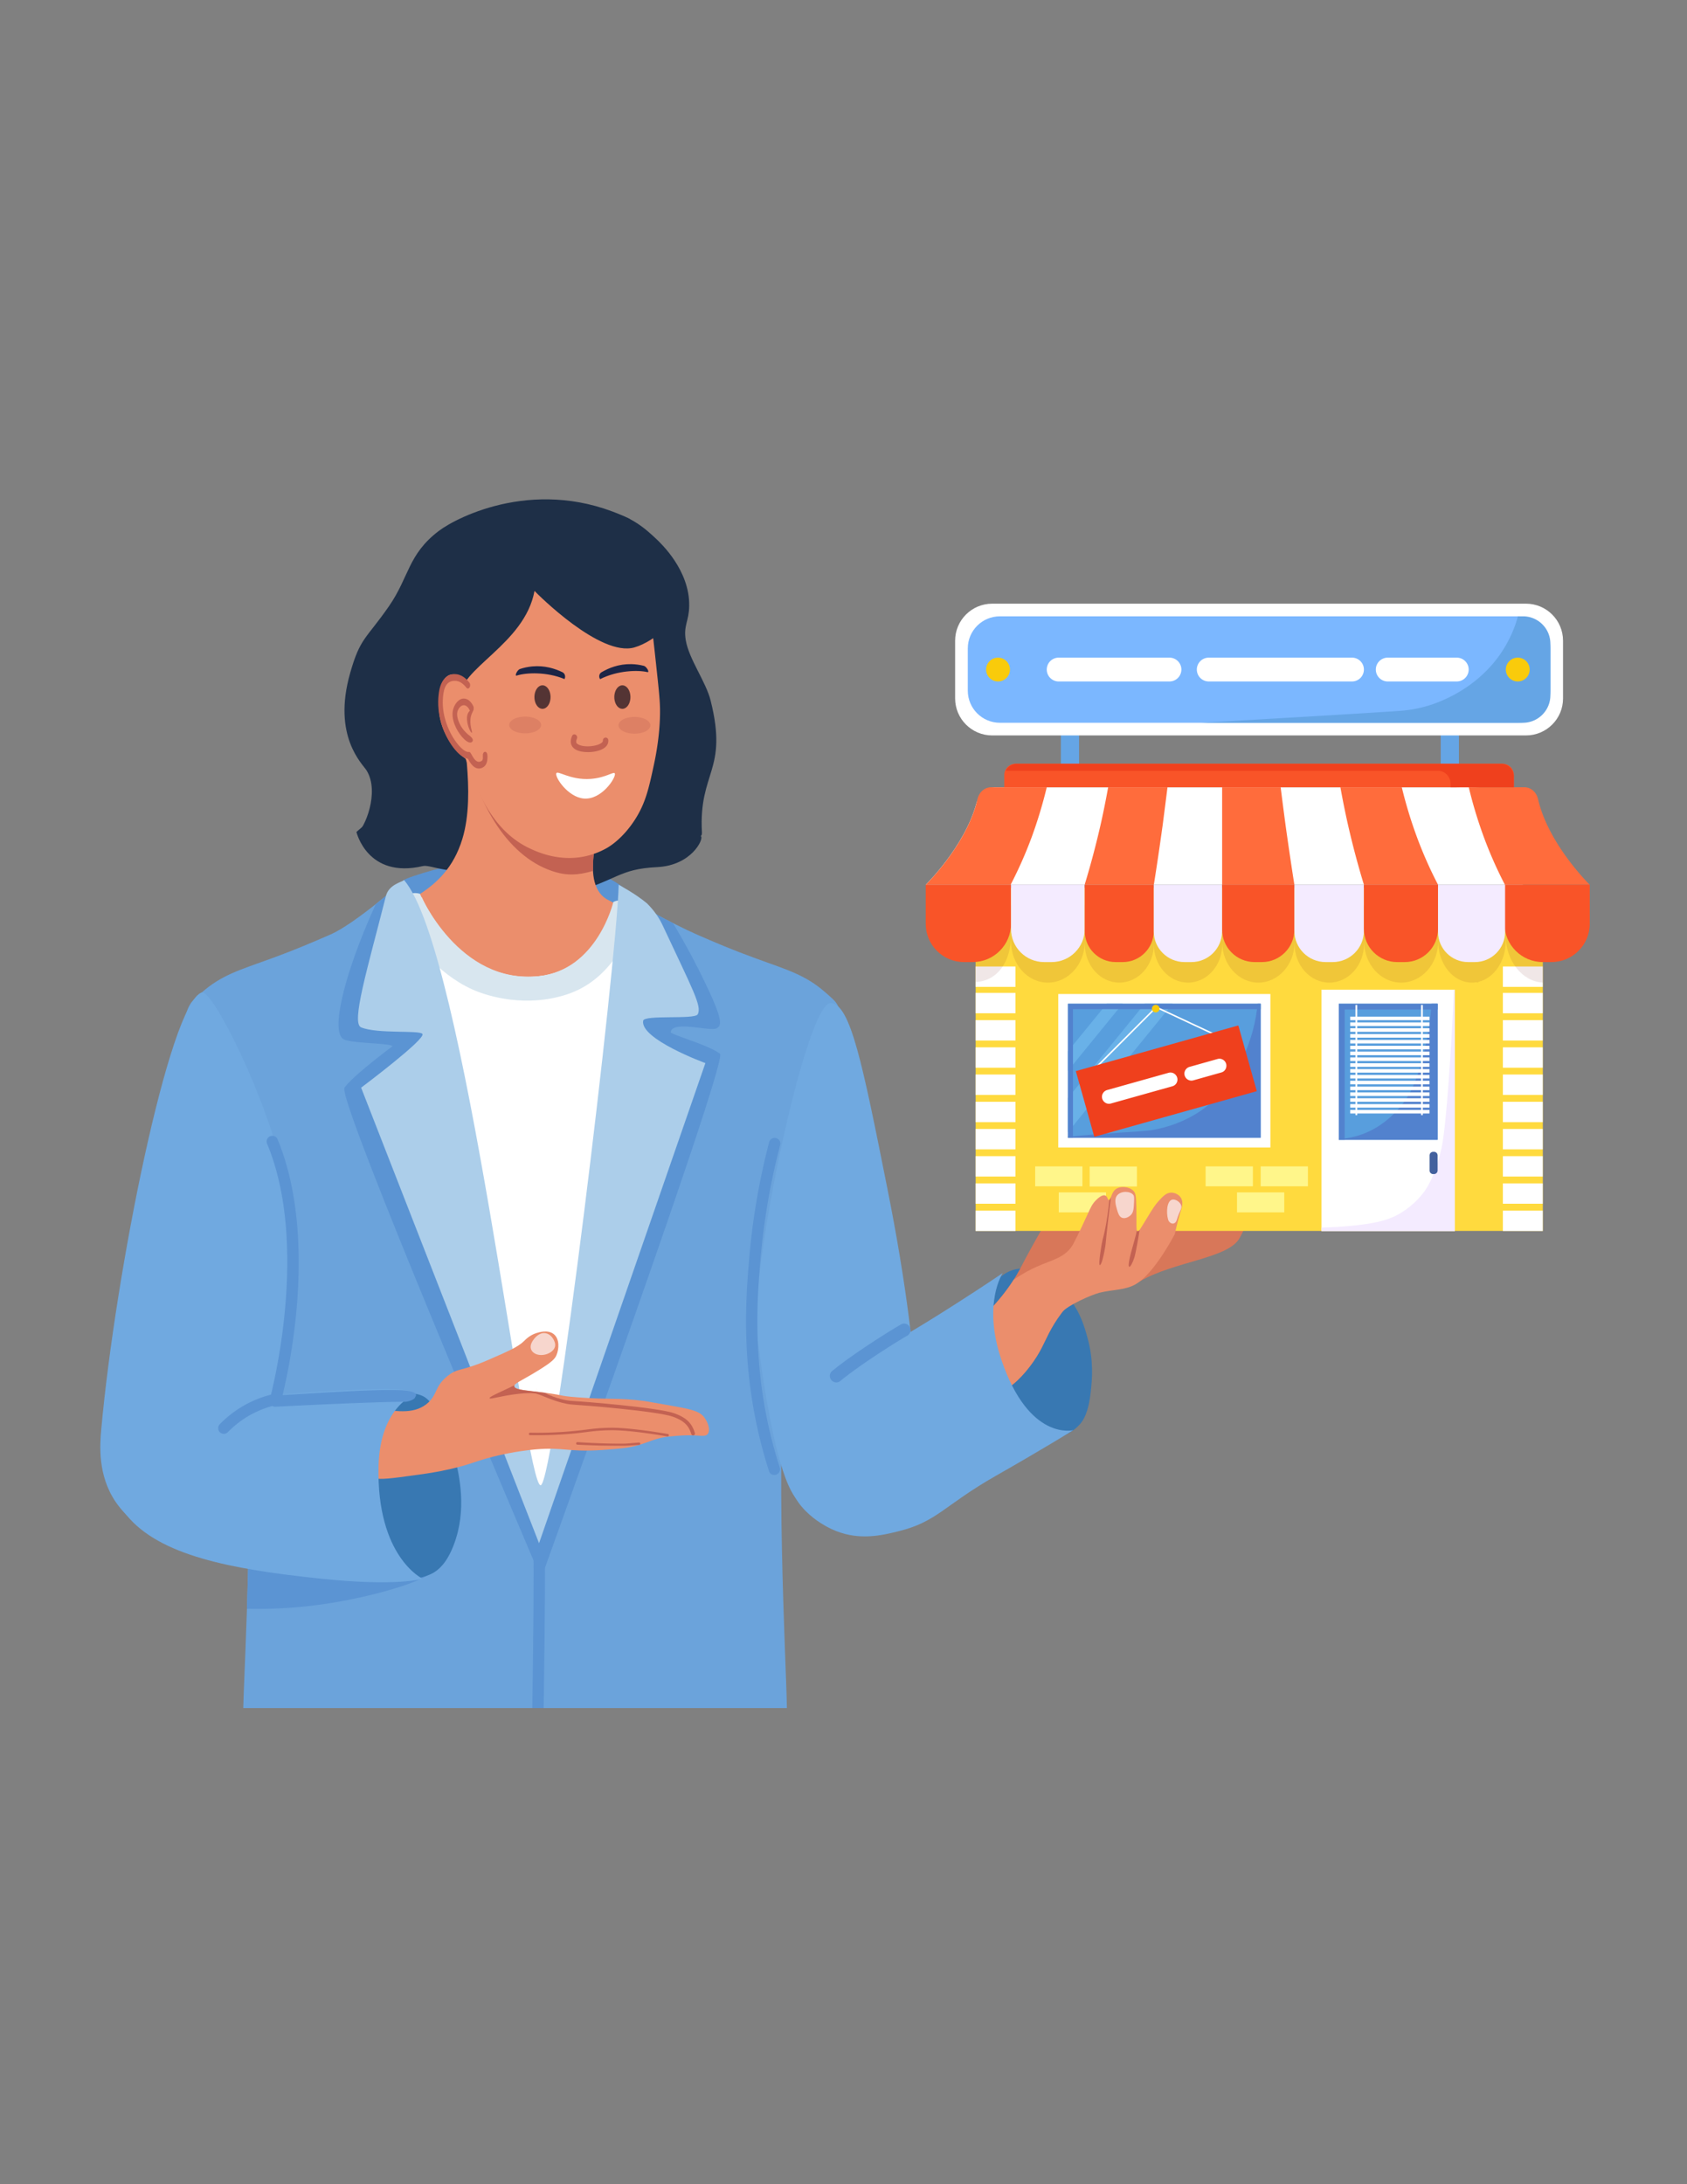 <?xml version="1.0" encoding="UTF-8"?> <svg xmlns="http://www.w3.org/2000/svg" preserveAspectRatio="xMidYMid meet" version="1.0" viewBox="0 0 612 792" zoomAndPan="magnify"><rect x="0" y="0" width="612" height="792" fill="#808080" stroke="none"/><defs><clipPath id="a"><path d="M178 586h81v33.336h-81Zm0 0" clip-rule="nonzero"></path></clipPath><clipPath id="b"><path d="M178 586h12v33.336h-12Zm0 0" clip-rule="nonzero"></path></clipPath><clipPath id="c"><path d="M114 586h81v33.336h-81Zm0 0" clip-rule="nonzero"></path></clipPath><clipPath id="d"><path d="M183 586h12v33.336h-12Zm0 0" clip-rule="nonzero"></path></clipPath><clipPath id="e"><path d="M532 285h44.805v36H532Zm0 0" clip-rule="nonzero"></path></clipPath><clipPath id="f"><path d="M545 320h31.805v29H545Zm0 0" clip-rule="nonzero"></path></clipPath><clipPath id="g"><path d="M67 319h239v300.336H67Zm0 0" clip-rule="nonzero"></path></clipPath><clipPath id="h"><path d="M193 559h5v60.336h-5Zm0 0" clip-rule="nonzero"></path></clipPath></defs><path d="M368.68 460.191c9.09-1.726 17.351 8.368 18.96 10.336 4.262 5.211 5.723 10.395 6.856 14.477 2.324 8.398 1.7 15.012 1.223 19.45-.836 8.01-2.832 10.69-3.875 11.882-.477.539-2.715 3.07-6.32 4.32-8.258 2.86-16.965-3.304-18.606-4.468-14.457-10.247-17.5-35.356-7.723-48.907 1.461-2.027 4.504-6.136 9.485-7.09Zm0 0" fill="#3878b2" fill-opacity="1" fill-rule="nonzero"></path><path d="M348.316 484.613c3.907-3.035 14.817-11.703 21.645-24.332.863-1.578 1.7-3.336 3.844-7.21 2.504-4.528 6.082-11.051 8.797-14.864 6.261-8.785 14.937-13.016 19.168-15.102 7.992-3.902 43.738-1.101 49.132 5.692 4.176 5.242 4.711 9.055-1.16 20.047-4.027 7.535-23.793 8.457-36.344 15.844-3.668 2.144-8.882.925-13.656 2.144-2.89.746-5.633 1.25-8.793 3.367-2.148 1.43-3.726 3.098-5.637 5.63-4.5 5.925-5.753 9.948-8.109 14.206-2.742 4.887-7.062 10.219-11.27 13.078-13.265 8.934-37.058.922-37.445-5.183-.238-3.368 6.797-3.157 19.828-13.317Zm0 0" fill="#d87759" fill-opacity="1" fill-rule="nonzero"></path><g clip-path="url(#a)"><path d="M258.547 619.336c-25.61-26.27-60.344-38.57-74.445-31.066-6.442 3.425-6.739 11.527-4.622 31.066Zm0 0" fill="#3845b8" fill-opacity="1" fill-rule="nonzero"></path></g><g clip-path="url(#b)"><path d="M189.887 619.336c-.836-10.543-1.672-21.324-2.567-32.348-1.16.328-2.234.746-3.187 1.282-6.442 3.425-6.738 11.527-4.621 31.066Zm0 0" fill="#2538a5" fill-opacity="1" fill-rule="nonzero"></path></g><g clip-path="url(#c)"><path d="M193.613 619.336c2.117-19.566 1.817-27.64-4.62-31.066-14.102-7.504-48.837 4.796-74.446 31.066Zm0 0" fill="#3845b8" fill-opacity="1" fill-rule="nonzero"></path></g><g clip-path="url(#d)"><path d="M193.613 619.336c2.117-19.566 1.817-27.64-4.62-31.066-.985-.504-2.06-.922-3.192-1.282a6798.471 6798.471 0 0 0-2.563 32.348Zm0 0" fill="#2538a5" fill-opacity="1" fill-rule="nonzero"></path></g><path d="M384.867 264.555h6.59v14.922h-6.59Zm137.797 0h6.59v14.922h-6.59Zm0 0" fill="#65a5e5" fill-opacity="1" fill-rule="nonzero"></path><path d="M353.922 321.922h205.773V446.34H353.922Zm0 0" fill="#ffda3e" fill-opacity="1" fill-rule="nonzero"></path><path d="M552.45 320.82H335.823s14.043-13.699 18.363-29.425c.954-3.516 3.875-5.93 7.157-5.93h166.898c2.504 0 11.863-.594 12.313 2.144 2.504 16.204 11.894 33.211 11.894 33.211Zm-73.044 38.04h48.387v87.511h-48.387Zm0 0" fill="#fff" fill-opacity="1" fill-rule="nonzero"></path><path d="M423.535 285.465h-21.527a319.866 319.866 0 0 1-2.473 12.39 315.248 315.248 0 0 1-6.05 22.938h25.1c1.134-7.063 2.177-14.238 3.192-21.535.594-4.649 1.192-9.235 1.758-13.793Zm-43.797 0h-20.183c-2.356 0-4.383 1.789-4.95 4.32-3.757 16.383-18.753 31.035-18.753 31.035h30.77a151.191 151.191 0 0 0 7.66-17.304 165.965 165.965 0 0 0 5.456-18.051Zm84.852 0h-21.23v35.355h26.206a1276.368 1276.368 0 0 1-3.187-21.535c-.629-4.676-1.223-9.262-1.79-13.82Zm49.43 18.05a159.77 159.77 0 0 1-5.485-18.05h-22.273a320.05 320.05 0 0 0 2.476 12.39 313.261 313.261 0 0 0 6.051 22.938h26.89c-2.652-5.066-5.273-10.844-7.66-17.277Zm0 0" fill="#ff6c3c" fill-opacity="1" fill-rule="nonzero"></path><path d="M383.914 360.438h76.95v55.64h-76.95Zm0 0" fill="#fff" fill-opacity="1" fill-rule="nonzero"></path><path d="M387.43 363.953h69.914v48.578H387.43Zm0 0" fill="#589edd" fill-opacity="1" fill-rule="nonzero"></path><path d="M456.242 363.953c-.566 5.777-2.058 12.836-5.668 20.195-2.472 5.032-6.379 12.72-14.965 18.614-7.75 5.304-15.683 6.672-18.066 7.062-3.547.563-17.828 1.07-30.113 2.383v.356h69.914v-48.61Zm0 0" fill="#5282ce" fill-opacity="1" fill-rule="nonzero"></path><path d="M401.504 363.953 387.43 381.2v7.059l19.828-24.305Zm13.773 0-27.847 34.164v12.39l37.953-46.554Zm0 0" fill="#69b1e8" fill-opacity="1" fill-rule="nonzero"></path><path d="M389.25 365.918h68.094v-1.965H387.43v48.578h1.82Zm0 0" fill="#5282ce" fill-opacity="1" fill-rule="nonzero"></path><path d="M485.695 363.953h35.836v49.324h-35.836Zm0 0" fill="#589edd" fill-opacity="1" fill-rule="nonzero"></path><path d="M519.328 363.953c-.746 10.067-2.656 17.93-4.297 23.293-1.875 6.164-3.605 9.59-5.93 12.688-.867 1.16-4.742 6.226-11.003 9.59-4.145 2.234-8.438 3.246-12.403 3.546v.239h35.836v-49.356Zm0 0" fill="#5282ce" fill-opacity="1" fill-rule="nonzero"></path><path d="M487.813 366.066h33.718v-2.113h-35.836v49.324h2.118Zm0 0" fill="#5282ce" fill-opacity="1" fill-rule="nonzero"></path><path d="M489.813 368.629h28.769v1.281h-28.77Zm0 2.113h28.769v1.281h-28.77Zm0 2.117h28.769v1.278h-28.77Zm0 2.114h28.769v1.28h-28.77Zm0 2.113h28.769v1.281h-28.77Zm0 2.117h28.769v1.281h-28.77Zm0 2.113h28.769v1.282h-28.77Zm0 2.118h28.769v1.277h-28.77Zm0 2.113h28.769v1.281h-28.77Zm0 2.113h28.769v1.281h-28.77Zm0 2.117h28.769v1.282h-28.77Zm0 2.114h28.769v1.28h-28.77Zm0 2.117h28.769v1.277h-28.77Zm0 2.113h28.769v1.281h-28.77Zm0 2.113h28.769v1.282h-28.77Zm0 2.118h28.769v1.28h-28.77Zm0 2.113h28.769v1.281h-28.77Zm0 0" fill="#fff" fill-opacity="1" fill-rule="nonzero"></path><path d="M491.719 364.398h.656v39.942h-.656Zm23.793 0h.652v39.942h-.652Zm0 0" fill="#fff" fill-opacity="1" fill-rule="nonzero"></path><path d="M527.438 358.86c-.81 19.835-2.747 49.593-4.473 57.367-2.418 10.843-5.875 15.37-6.77 16.5-4.023 5.093-8.644 7.507-9.75 8.043-2.293 1.164-4.468 1.816-6.765 2.324-5.934 1.308-13.774 1.847-20.274 2.054v1.25h48.387V358.86Zm0 0" fill="#f4ebff" fill-opacity="1" fill-rule="nonzero"></path><path d="M520.219 425.727h-.297a1.302 1.302 0 0 1-1.313-1.309v-5.453c0-.742.598-1.309 1.313-1.309h.297c.746 0 1.312.594 1.312 1.309v5.453a1.32 1.32 0 0 1-1.312 1.309Zm0 0" fill="#43619e" fill-opacity="1" fill-rule="nonzero"></path><path d="M353.922 438.984h14.457v7.387h-14.457Zm0-9.89h14.457v7.386h-14.457Zm0-9.86h14.457v7.387h-14.457Zm0-9.859h14.457v7.387h-14.457Zm0-9.86h14.457v7.387h-14.457Zm0-9.886h14.457v7.387h-14.457Zm0-9.86h14.457v7.387h-14.457Zm0-9.859h14.457v7.387h-14.457Zm0-9.89h14.457v7.386h-14.457Zm0-9.563h14.457v7.387h-14.457Zm191.281 88.527h14.461v7.387h-14.46Zm0-9.89h14.461v7.386h-14.46Zm0-9.86h14.461v7.387h-14.46Zm0-9.859h14.461v7.387h-14.46Zm0-9.86h14.461v7.387h-14.46Zm0-9.886h14.461v7.387h-14.46Zm0-9.86h14.461v7.387h-14.46Zm0-9.859h14.461v7.387h-14.46Zm0-9.89h14.461v7.386h-14.46Zm0-9.563h14.461v7.387h-14.46Zm0 0" fill="#fff" fill-opacity="1" fill-rule="nonzero"></path><path d="M546.129 328.27H353.922v27.82c8.195-.39 12.848-7.715 12.848-16.98v2.265c0 8.25 5.992 14.922 13.386 14.922 7.395 0 13.387-6.672 13.387-14.922v.953c0 7.715 5.605 13.969 12.52 13.969 6.917 0 12.523-6.254 12.523-13.969v.149c0 7.625 5.547 13.82 12.402 13.82 6.856 0 12.403-6.195 12.403-13.82v-.805c0 8.07 5.875 14.625 13.117 14.625 7.246 0 13.117-6.555 13.117-14.625v.535c0 7.773 5.637 14.09 12.613 14.09 6.977 0 12.61-6.317 12.61-14.09v-.922c0 8.281 6.023 15.012 13.449 15.012 7.422 0 13.445-6.703 13.445-15.012v.09c0 8.25 5.485 14.922 12.223 14.922.476 0 .984-.031 1.46-.121.298.031.598.062.895.09v-.239c5.633-1.34 9.899-7.386 9.899-14.652v-2.266c0 9.266 5.992 16.801 13.504 17.188V328.27Zm0 0" fill="#680c0c" fill-opacity=".1" fill-rule="nonzero"></path><path d="M352.848 348.852h-3.133c-7.692 0-13.89-6.227-13.89-13.883V320.82h30.945v14.149c0 7.656-6.23 13.883-13.922 13.883Zm0 0" fill="#f95428" fill-opacity="1" fill-rule="nonzero"></path><g clip-path="url(#e)"><path d="M532.832 285.465h20.184c2.355 0 4.382 1.789 4.949 4.32 3.758 16.383 18.754 31.035 18.754 31.035h-30.77a151.192 151.192 0 0 1-7.66-17.304c-2.355-6.434-4.144-12.512-5.457-18.051Zm0 0" fill="#ff6c3c" fill-opacity="1" fill-rule="nonzero"></path></g><g clip-path="url(#f)"><path d="M559.695 348.852h3.13c7.69 0 13.894-6.227 13.894-13.883V320.82h-30.95v14.149c.032 7.656 6.262 13.883 13.926 13.883Zm0 0" fill="#f95428" fill-opacity="1" fill-rule="nonzero"></path></g><path d="M381.496 348.852h-2.71c-6.65 0-12.016-5.364-12.016-12.004v-16.055h26.742v16.055c0 6.64-5.395 12.004-12.016 12.004Zm0 0" fill="#f4ebff" fill-opacity="1" fill-rule="nonzero"></path><path d="M404.754 348.852h2.531c6.235 0 11.27-5.036 11.27-11.262v-16.797h-25.043v16.797c0 6.226 5.039 11.262 11.242 11.262Zm0 0" fill="#f95428" fill-opacity="1" fill-rule="nonzero"></path><path d="M429.707 348.852h2.504c6.14 0 11.121-4.977 11.121-11.114V320.82h-24.777v16.918c0 6.137 5.011 11.114 11.152 11.114Zm0 0" fill="#f4ebff" fill-opacity="1" fill-rule="nonzero"></path><path d="M455.137 348.852h2.652c6.5 0 11.777-5.274 11.777-11.766v-16.293H443.36v16.293c0 6.492 5.25 11.766 11.778 11.766Zm0 0" fill="#f95428" fill-opacity="1" fill-rule="nonzero"></path><path d="M480.895 348.852h2.566c6.262 0 11.328-5.067 11.328-11.32V320.82h-25.223v16.711c0 6.254 5.07 11.32 11.329 11.32Zm0 0" fill="#f4ebff" fill-opacity="1" fill-rule="nonzero"></path><path d="M506.863 348.852h2.742c6.68 0 12.075-5.395 12.075-12.067v-15.992h-26.89v15.992c0 6.672 5.425 12.067 12.073 12.067Zm0 0" fill="#f95428" fill-opacity="1" fill-rule="nonzero"></path><path d="m444.555 376.64-24.985-11.675-.12.238-.177-.18-23.347 23.352.39.387 23.196-23.23 24.804 11.616Zm0 0" fill="#fff" fill-opacity="1" fill-rule="nonzero"></path><path d="m390.281 388.383 58.953-16.551 6.704 23.828-58.954 16.555Zm0 0" fill="#ef401d" fill-opacity="1" fill-rule="nonzero"></path><path d="M420.645 365.738c0 .184-.036.356-.106.524a1.369 1.369 0 0 1-1.793.742 1.369 1.369 0 0 1 .527-2.637c.18 0 .356.035.524.106a1.37 1.37 0 0 1 .848 1.265Zm0 0" fill="#f9cb0b" fill-opacity="1" fill-rule="nonzero"></path><path d="M553.582 266.672h-193.64c-7.422 0-13.446-6.02-13.446-13.434v-20.91c0-7.418 6.024-13.433 13.445-13.433h193.641c7.422 0 13.445 6.015 13.445 13.433v20.91c.032 7.414-6.023 13.434-13.445 13.434Zm0 0" fill="#fff" fill-opacity="1" fill-rule="nonzero"></path><path d="M351.09 250.438v-15.313c0-6.434 5.215-11.645 11.656-11.645H550.81c6.441 0 11.656 5.211 11.656 11.645v15.313c0 6.433-5.215 11.644-11.656 11.644H362.746c-6.441 0-11.656-5.21-11.656-11.644Zm0 0" fill="#7bb7ff" fill-opacity="1" fill-rule="nonzero"></path><path d="M552.508 223.48h-1.848a43.228 43.228 0 0 1-3.488 8.875c-8.793 16.918-25.402 22.43-29.067 23.532-4.8 1.43-8.617 1.758-9.93 1.847-8.226.598-33.929 2.145-72.417 4.348H552.48c5.485 0 9.957-4.465 9.957-9.95v-18.734c0-5.48-4.44-9.918-9.93-9.918Zm0 0" fill="#65a5e5" fill-opacity="1" fill-rule="nonzero"></path><path d="M366.383 242.781c0 .285-.028.567-.082.844a4.83 4.83 0 0 1-.246.809c-.11.261-.243.511-.403.746a4.133 4.133 0 0 1-1.191 1.191c-.234.16-.484.293-.746.402a4.873 4.873 0 0 1-.813.247 4.351 4.351 0 0 1-2.496-.247 4.336 4.336 0 0 1-1.402-.937 3.952 3.952 0 0 1-.54-.656 4.408 4.408 0 0 1-.644-1.555 4.066 4.066 0 0 1-.082-.844 4.118 4.118 0 0 1 .082-.844 4.408 4.408 0 0 1 .645-1.555 4.3 4.3 0 0 1 1.941-1.589c.262-.11.531-.191.809-.246a4.411 4.411 0 0 1 1.687 0 4.28 4.28 0 0 1 1.559.644c.234.157.453.336.656.536a4.516 4.516 0 0 1 .938 1.402c.105.262.187.531.246.809.054.28.082.562.082.843Zm188.539 0c0 .285-.027.567-.082.844a4.408 4.408 0 0 1-.645 1.555 3.952 3.952 0 0 1-.539.656 4.336 4.336 0 0 1-1.402.938 4.83 4.83 0 0 1-.809.246 4.411 4.411 0 0 1-1.687 0 4.873 4.873 0 0 1-.813-.247 4.516 4.516 0 0 1-1.402-.938 4.026 4.026 0 0 1-.535-.655 4.164 4.164 0 0 1-.403-.746 4.83 4.83 0 0 1-.246-.809 4.351 4.351 0 0 1 .246-2.496 4.516 4.516 0 0 1 .938-1.402c.203-.2.422-.38.656-.536.235-.156.485-.293.746-.398a4.351 4.351 0 0 1 4.059.398 4.285 4.285 0 0 1 1.191 1.192 4.408 4.408 0 0 1 .645 1.554c.055.282.082.563.082.844Zm0 0" fill="#f9cb0b" fill-opacity="1" fill-rule="nonzero"></path><path d="M424.25 247.102h-40.188a4.325 4.325 0 0 1-4.324-4.32 4.322 4.322 0 0 1 4.325-4.317h40.187a4.322 4.322 0 0 1 4.324 4.316 4.325 4.325 0 0 1-4.324 4.32Zm66.215 0H438.5a4.324 4.324 0 0 1-4.32-4.32 4.321 4.321 0 0 1 4.32-4.317h51.965a4.322 4.322 0 0 1 4.324 4.316 4.325 4.325 0 0 1-4.324 4.32Zm38.015 0h-25.043a4.325 4.325 0 0 1-4.324-4.32 4.322 4.322 0 0 1 4.325-4.317h25.042a4.321 4.321 0 0 1 4.32 4.316 4.324 4.324 0 0 1-4.32 4.32Zm0 0" fill="#fff" fill-opacity="1" fill-rule="nonzero"></path><path d="M545.113 276.945H368.41a4.071 4.071 0 0 0-4.086 4.082v4.438H549.2v-4.438a4.089 4.089 0 0 0-4.086-4.082Zm0 0" fill="#f95428" fill-opacity="1" fill-rule="nonzero"></path><path d="M544.52 276.945H368.977a4.669 4.669 0 0 0-4.145 2.532h156.73a4.658 4.658 0 0 1 4.653 4.648v1.34h22.953v-3.871c.031-2.563-2.055-4.649-4.648-4.649Zm0 0" fill="#ef401d" fill-opacity="1" fill-rule="nonzero"></path><path d="M375.535 422.93h17.145v7.238h-17.145Zm8.555 9.441h17.144v7.238H384.09Zm11.21-9.383h17.145v7.239h-17.144Zm62.044-.058h17.144v7.238h-17.144Zm-19.977 0h17.145v7.238h-17.145Zm11.39 9.441h17.141v7.238h-17.14Zm0 0" fill="#fff68a" fill-opacity="1" fill-rule="nonzero"></path><path d="M535.066 348.852h-2.472c-6.024 0-10.914-4.887-10.914-10.903V320.82h24.328v17.13c-.028 6.015-4.918 10.902-10.942 10.902Zm0 0" fill="#f4ebff" fill-opacity="1" fill-rule="nonzero"></path><path d="M171.578 312.867c7.067 1.192 43.649-4.078 57.184 11.59 5.965 6.91-22.895 42.684-49.371 38.156-23.286-3.992-37.922-37.054-32.856-43.488.805-.984 20.574-7 25.043-6.258Zm0 0" fill="#5b94d3" fill-opacity="1" fill-rule="nonzero"></path><path d="M168.746 224.555c10.645-3.102 25.195-28.211 37.984-28.328 55.067-.508 36.434 40.27 42.364 46.793 8.527 9.324-7.899 44.917 5.25 60.257.922 1.075-3.52 10.543-15.953 11.141-14.22.715-13.98 4.676-32.703 10.008-2.239.625-21.555-13.137-30.887-10.008-10.555 3.543-18.516-1.043-21.348-.387-20.183 4.735-24.148-12.363-24.148-12.363s7.004-6.016 8.347-7.117c22.63-18.2 12.91-64.727 31.094-69.996Zm0 0" fill="#1e2f47" fill-opacity="1" fill-rule="nonzero"></path><path d="M167.703 304.29c5.336-17.364-1.223-41.224 1.043-42.415 2.774-1.43 6.649 8.46 17.145 13.613 15.949 7.832 32.437-2.504 36.46 3.961 1.434 2.324-.445 4.02-2.62 12.27-1.641 6.285-10.29 29.488 1.28 34.82 7.364 3.399 4.204 9.473 3.548 13.434-1.403 8.55-17.293 14.625-30.29 14.476-22.003-.265-53.515-8.996-51.937-21.652.836-6.883 18.961-7.625 25.371-28.508Zm0 0" fill="#eb8e6c" fill-opacity="1" fill-rule="nonzero"></path><path d="M168.746 261.875c2.774-1.43 6.649 8.46 17.145 13.613 15.949 7.832 32.437-2.504 36.46 3.961 1.434 2.324-.445 4.02-2.62 12.27-1.223 4.68-4.86 13.347-4.594 24.07-5.782 1.758-9.719 1.547-13.414.504-16.547-4.676-29.07-23.59-33.602-49.504-.355-2.77-.387-4.379.625-4.914Zm0 0" fill="#c36252" fill-opacity="1" fill-rule="nonzero"></path><path d="M196.414 202.66c16.785-3.277 34.406 7.535 39.086 19.746.746 1.938 1.52 9.176 3.07 23.711.715 6.793.895 9.356.868 12.274 0 1.695-.063 8.964-2.208 18.855-1.878 8.727-3.042 14.059-7.035 20.192-4.414 6.734-9.066 9.503-10.11 10.097a27.727 27.727 0 0 1-8.347 3.07c-9.449 1.848-17.32-1.906-19.765-3.07-13.477-6.402-18.871-20.996-21.973-29.398-3.43-9.32-10.375-28.207-1.758-48.254 2.653-6.016 10.254-23.738 28.172-27.223Zm0 0" fill="#eb8e6c" fill-opacity="1" fill-rule="nonzero"></path><path d="M132.734 299.047s.176.031.504.058c-.207.09-.386.063-.504-.058Zm0 0" fill="#1e2f47" fill-opacity="1" fill-rule="nonzero"></path><path d="M127.04 244.004c3.667-12.867 5.632-12.063 14.042-24.156 7.422-10.696 6.856-18.797 18.125-27.344 6.86-5.184 36.313-20.168 68.961-4.469 4.32 2.086-17.023 3.754-13.746 7.863 3.758 4.735 7.453 9.977 5.246 9.891-21.195-.777-24.98 4.2-25.758 8.457-3.578 19.57-27.844 28.27-27.07 39.05.773 10.665-3.219 20.731-10.317 28.892-7.75 8.878-6.707 13.671-13 17.308-4.976 2.887-11.804 2.41-13.71 2.234 2.203-1.015 8.109-14.328 3.187-22.34-1.43-2.355-12.55-12.363-5.96-35.386Zm0 0" fill="#1e2f47" fill-opacity="1" fill-rule="nonzero"></path><path d="M218.148 185.414c9.57.297 16.34 6.64 19.797 9.89 1.907 1.786 12.313 11.555 12.075 24.423-.09 5.601-2.118 7.03-1.254 12.363 1.164 6.969 7.336 15.101 9.035 21.953 6.441 25.672-4.383 25.586-3.16 47.836.328 6.047-15.203-9.293-13-19.094.836-3.723 1.492-3.367 2.773-8.043 2.356-8.488 2-16.023 1.55-20.105-1.19-10.606-4.562-11.348-3.398-18.23.864-5.18 3.07-6.524 2.774-11.438-.063-1.07-7.215 7.508-15.235 9.8-12.312 3.516-35.062-19.273-36.195-20.492-1.578-1.757 5.098-29.46 24.238-28.863Zm0 0" fill="#1e2f47" fill-opacity="1" fill-rule="nonzero"></path><path d="m208.906 266.46.059.06c.39.3.539.835.328 1.312-.238.566-.418 1.223-.09 1.668.54.684 2.418 1.281 4.98 1.074 2.415-.18 4.055-.953 4.442-1.64a.779.779 0 0 0 .09-.387c0-.418.18-.805.539-.985l.086-.027c.597-.3 1.285.149 1.344.863.027.715-.149 1.282-.387 1.668-1.223 2.114-4.89 2.563-5.965 2.622-.238.03-.625.03-1.074.03-1.637 0-4.293-.269-5.543-1.878-.805-1.043-.867-2.414-.18-3.961.207-.567.863-.774 1.371-.418Zm0 0" fill="#c36252" fill-opacity="1" fill-rule="nonzero"></path><path d="M214.332 282.426c5.637-.414 8.438-2.918 8.734-1.906.418 1.492-4.859 9.652-11.355 9.027-5.606-.535-10.29-7.477-9.93-9.055.328-1.43 4.918 2.5 12.551 1.934Zm0 0" fill="#fff" fill-opacity="1" fill-rule="nonzero"></path><path d="M228.703 252.762c0 .562-.074 1.105-.223 1.629-.148.52-.359.98-.632 1.382-.274.399-.59.707-.95.922-.355.215-.73.325-1.117.325a2.14 2.14 0 0 1-1.117-.325 3.078 3.078 0 0 1-.95-.922 4.773 4.773 0 0 1-.632-1.382 5.942 5.942 0 0 1-.223-1.63c0-.566.075-1.109.223-1.632.148-.52.36-.98.633-1.379.273-.402.59-.707.95-.926.355-.215.73-.324 1.116-.324.387 0 .762.11 1.117.324.36.219.676.524.95.926.273.398.484.86.632 1.379a5.95 5.95 0 0 1 .223 1.633Zm0 0" fill="#543434" fill-opacity="1" fill-rule="nonzero"></path><path d="M188.574 242.602c1.461-.504 2.98-.801 4.5-.954 4.473-.414 8.262.778 11.004 2.118.863.445 1.192 1.578.715 2.472-6.5-2.71-13.953-2.355-17.293-1.281-.984.328.148-2.027 1.074-2.355Zm29.633 1.164c2.625-1.551 6.293-3.04 10.824-2.95 1.52.032 3.04.239 4.563.625.953.239 2.234 2.504 1.25 2.266-3.399-.805-10.883-.629-17.14 2.559-.599-.864-.329-2.024.503-2.5Zm0 0" fill="#1c2546" fill-opacity="1" fill-rule="nonzero"></path><path d="M199.723 252.762c0 .562-.075 1.105-.223 1.629-.148.52-.36.98-.633 1.382a3.11 3.11 0 0 1-.945.922 2.15 2.15 0 0 1-1.121.325c-.387 0-.758-.11-1.117-.325a3.11 3.11 0 0 1-.946-.922 4.679 4.679 0 0 1-.636-1.382 5.942 5.942 0 0 1-.223-1.63c0-.566.074-1.109.223-1.632.148-.52.359-.98.636-1.379.274-.402.59-.707.946-.926.359-.215.73-.324 1.117-.324.39 0 .762.11 1.12.324.356.219.673.524.946.926.274.398.485.86.633 1.379a5.95 5.95 0 0 1 .223 1.633Zm0 0" fill="#543434" fill-opacity="1" fill-rule="nonzero"></path><path d="M196.297 262.887c0 .199-.04.398-.113.593a2.171 2.171 0 0 1-.329.57 3.1 3.1 0 0 1-.535.524c-.21.168-.449.32-.718.461-.27.14-.563.27-.875.38a9.726 9.726 0 0 1-1 .28 10.672 10.672 0 0 1-4.43 0 9.337 9.337 0 0 1-1-.28 6.63 6.63 0 0 1-.875-.38 4.453 4.453 0 0 1-.719-.46 3.1 3.1 0 0 1-.535-.524 2.171 2.171 0 0 1-.328-.57 1.668 1.668 0 0 1-.113-.594c0-.2.039-.395.113-.594.074-.195.183-.383.328-.566a3.08 3.08 0 0 1 .535-.528c.211-.164.45-.32.719-.46.27-.141.562-.266.875-.376a7.816 7.816 0 0 1 1-.281 9.685 9.685 0 0 1 1.086-.176 10.814 10.814 0 0 1 2.258 0c.37.04.734.098 1.086.176.347.074.683.168 1 .281.312.11.605.235.875.375s.507.297.718.461c.211.168.39.34.535.528.145.183.254.37.329.566.074.2.113.394.113.594Zm39.652.12c0 .2-.039.395-.113.59-.074.2-.184.387-.328.571-.145.187-.324.36-.535.527-.211.164-.45.32-.72.461a6.64 6.64 0 0 1-.874.375 7.816 7.816 0 0 1-1 .281 9.685 9.685 0 0 1-1.086.176c-.375.035-.75.055-1.129.055s-.758-.02-1.129-.055a9.685 9.685 0 0 1-1.086-.175 7.64 7.64 0 0 1-1-.282 6.407 6.407 0 0 1-.875-.375 4.736 4.736 0 0 1-.719-.46 3.19 3.19 0 0 1-.535-.528 2.111 2.111 0 0 1-.328-.57 1.647 1.647 0 0 1-.113-.59c0-.2.039-.399.113-.594.074-.195.184-.387.328-.57a3.1 3.1 0 0 1 .535-.524c.211-.168.45-.32.72-.46.269-.141.558-.27.874-.38a9.087 9.087 0 0 1 2.086-.453 10.814 10.814 0 0 1 3.344.172c.348.078.684.172 1 .281.312.11.605.239.875.38.27.14.508.292.719.46.21.164.39.34.535.524.144.183.254.375.328.57.074.195.113.395.113.594Zm0 0" fill="#dd8064" fill-opacity="1" fill-rule="nonzero"></path><path d="M162.04 245.344c3.218-2.621 7.542 1.668 7.753 1.906 6.437 6.582 8.285 25.766 4.531 28.89-3.398 2.833-13.207-6.132-14.847-16.53-.657-4.348-.508-11.735 2.562-14.266Zm0 0" fill="#eb8e6c" fill-opacity="1" fill-rule="nonzero"></path><path d="M170.566 266.879s-.12-.09-.296-.238c.175.148.296.238.296.238Zm0 0" fill="#c36252" fill-opacity="1" fill-rule="nonzero"></path><path d="M168.27 253.297c1.343 0 2.625 1.043 3.43 2.77.296.624.12 1.488-.36 1.816-.356.238-.774.031-1.012-.445-.508-1.075-1.281-1.727-2.086-1.727-1.105 0-2.058 1.277-2.328 2.469-.297 1.28.18 3.097 1.223 5.004.777 1.343 1.761 2.355 2.476 2.98-.476-.387-.804-.656.028.031.18.176.359.297.507.414.122.09.239.211.387.301 1.852 1.516.598 2.23.477 2.262-1.102.45-2.563-1.012-3.399-1.965-1.996-2.324-4.054-6.285-3.277-9.77.476-2.027 1.996-4.14 3.934-4.14Zm0 0" fill="#c36252" fill-opacity="1" fill-rule="nonzero"></path><path d="M170.207 266.582c-.207-.148-.355-.3-.504-.418-.031 0-.031-.031-.031-.031.207.18.445.36.625.508-.059-.032-.09-.032-.09-.059Zm0 0" fill="#c36252" fill-opacity="1" fill-rule="nonzero"></path><path d="M159.09 252.223c-.27 2.562-.242 6.586 1.43 11.379 2.355 6.703 6.648 11.347 9.21 11.5.032.027.032.058.063.086.625 1.19 2.324 4.32 4.977 3.277 2.027-.805 2.175-3.008 2.027-4.793-.059-.688-.508-1.164-.984-1.043-.418.117-.715.715-.657 1.34.121 1.52-.117 1.875-.804 2.144-1.399.567-2.383-.836-3.25-2.441-.329-.598-.594-1.106-1.102-1.016-1.668.27-5.754-3.87-7.988-10.187-1.196-3.395-1.614-6.73-1.285-9.918.148-1.25.328-2.977 1.253-4.258 1.012-1.34 2.297-1.402 2.864-1.43 1.965-.12 3.488 1.371 4.351 2.5.328.418.805.387 1.102-.027.36-.477.36-1.313 0-1.79-1.07-1.398-2.98-3.214-5.484-3.097-.688.031-2.477.121-3.938 2.086-1.371 1.875-1.637 4.258-1.785 5.688Zm11.058 22.879s0-.032 0 0c0-.032 0 0 0 0Zm0 0" fill="#c36252" fill-opacity="1" fill-rule="nonzero"></path><path d="M171.758 257.2c.18.296-.535 1.042-.922 2.562-.688 2.945.656 5.718.355 5.925-.238.18-1.101-1.28-1.52-3.066-.179-.836-.534-2.504.06-3.902.597-1.313 1.847-1.88 2.027-1.52Zm0 0" fill="#c36252" fill-opacity="1" fill-rule="nonzero"></path><path d="M121.941 343.816c16.813-10.156 31.036-18.496 31.036-18.496s13.355 31.782 42.574 28.653c21.168-2.262 26.98-25.856 26.98-25.856s27.309 5.305 34.91 16.414c10.914 15.996 5.817 36.668 3.758 45.125-29.754 122.93-26.117 190.633-51.308 192.805-23.403 1.996-21.078-56.89-91.707-155.543-10.555-14.742-38.399-52.242-27.368-67.344 4.442-6.137 12.282-4.379 31.125-15.758Zm0 0" fill="#fff" fill-opacity="1" fill-rule="nonzero"></path><g clip-path="url(#g)"><path d="M89.594 454.738c1.758 11.262-3.578 16.95-1.344 38.961 4.414 43.668.36 109.258 0 125.637h197.219c0-.414-.031-.832-.031-1.191-.239-15.25-4.473-89.954 0-134.215 2.238-22.012-4.145-17.93-2.383-29.192 4.797-30.918 7.215-46.375 9.746-52.304 6.558-15.22 16.668-29.04 10.765-38.454-.746-1.19-1.878-2.144-4.117-4.109-7.273-6.402-13.953-8.223-25.133-12.3-9.152-3.337-15.293-5.989-21.554-8.727-8.407-3.637-25.668-13.047-27.606-15.074-4.265 85.128-23.168 222.027-28.027 222.085-15.711.149-28.469-201.62-50.594-226.73-1.965 2.023-18.273 16.113-26.683 19.746-6.258 2.711-12.403 5.39-21.555 8.727-11.207 4.082-17.887 5.898-25.133 12.304-2.207 1.965-3.34 2.887-4.113 4.11-5.903 9.41 4.234 23.234 10.761 38.453 2.594 5.898 4.981 21.355 9.782 52.273Zm0 0" fill="#6ba3db" fill-opacity="1" fill-rule="nonzero"></path></g><path d="M146.566 319.125c22.121 25.11 43.02 231.465 48.688 230.988 4.828-.414 25.7-141.215 29.93-226.312 1.402 1.457 10.703 6.73 18.96 10.93a264.033 264.033 0 0 1 9.872 17.992c8.464 17.039 7.988 19.093 5.902 20.164-2.356 1.222-15.922-3.008-16.606 1.37-.12.864 13.864 4.65 17.887 7.864 2.98 2.383-64.875 190.184-64.875 190.184S122.09 398.742 124.98 394.422c2.832-4.23 17.41-15.04 17.41-15.04-.652-1.132-13.652-.984-17.41-2.382-5.515-2.086 0-24.277 11.329-49.121 5.07-4.05 9.332-7.8 10.257-8.754Zm-37.984 245.852c27.578 3.812 47.793.867 48.238 4.113.48 3.363-20.988 10.097-41.05 12.808-9.868 1.34-18.754 1.606-26.176 1.43.207-6.793.418-14.121.535-21.746a207.507 207.507 0 0 0 18.453 3.395Zm0 0" fill="#5b94d3" fill-opacity="1" fill-rule="nonzero"></path><path d="M301.3 363.742c7.243 0 11.716 22.637 20.598 67.14 14.043 70.114 12.614 110.15 7.872 116.763-4.32 6.043-13.653 8.816-21.555 7.71-10.402-1.43-17.14-8.785-19.856-12.566-6.379-8.789-11-37.176-13.742-58.89-2.832-22.278 17.707-120.184 26.684-120.157Zm0 0" fill="#70a9e0" fill-opacity="1" fill-rule="nonzero"></path><path d="M348.316 484.613c3.516-2.738 12.668-9.976 19.438-20.582 3.308-2.293 6.23-3.781 8.379-4.734 5.515-2.442 9.984-3.215 12.789-7.508.387-.562.894-1.637 1.969-3.75.773-1.55 1.906-3.902 3.754-7.953 1.074-2.356 1.64-3.606 3.011-4.945.45-.446 2.149-2.114 3.309-1.637.867.355.836 1.637 1.344 1.637.746.03.746-2.621 2.414-3.903 1.699-1.308 4.918-1.011 6.468.598.778.8.954 1.726 1.043 5.867.149 6.164-.175 8.695.45 8.875.418.121.894-.805 3.16-4.496 2.472-4.082 3.277-5.273 4.5-6.613 1.61-1.758 2.773-2.98 4.504-3.008 1.37-.031 2.89.715 3.605 1.965.895 1.52.3 3.367 0 4.347-.715 2.293-1.46 5.094-2.293 8.79-3.668 6.82-9.242 15.398-14.37 18.226-3.728 2.055-8.169 1.79-12.97 2.98-2.894.747-11.629 4.56-13.535 7.09-4.504 5.926-5.754 9.95-8.11 14.207-2.741 4.883-7.066 10.215-11.269 13.075-13.27 8.937-37.058.925-37.445-5.18-.211-3.399 6.824-3.188 19.855-13.348Zm0 0" fill="#eb8e6c" fill-opacity="1" fill-rule="nonzero"></path><path d="M412.414 446.223c.059.175.149.297.238.324.18.062.387-.086.746-.594 0 .594-1.34 8.25-1.847 9.918-1.196 3.934-3.52 6.344-.867-3.039.27-1.043 1.55-5.36 1.73-6.61Zm-9.988-11.114c.238-.117.418-.535.597-1.101-.656 5.125-1.492 12.273-1.64 14.031-.18 2.145-.297 3.512-.684 5.418-.3 1.55-1.047 5.305-1.73 5.273-.598-.027.656-7.804.984-9.023.445-1.668 1.727-6.465 2.473-14.598Zm0 0" fill="#c36252" fill-opacity="1" fill-rule="nonzero"></path><path d="M411.164 433.324c.328.446.297 1.133.238 2.473-.12 2.5-.18 3.754-1.132 4.734-.72.746-2.09 1.489-3.223 1.043-1.07-.418-1.43-1.668-1.817-2.918-.507-1.789-1.132-3.933.149-5.332 1.492-1.61 4.77-1.43 5.785 0Zm13.98 1.696c1.133-.356 2.864.687 3.34 1.996.446 1.254-.566 1.879-1.582 5.332-.625 2.117-2.742 1.43-3.16-.176-.742-2.711-.387-6.613 1.403-7.152Zm0 0" fill="#f7d6cd" fill-opacity="1" fill-rule="nonzero"></path><path d="M317.102 491.465c9.808-6.82 13.058-8.07 29.78-18.766 10.614-6.789 16.876-11.078 16.876-11.078s-7.422 11.078-.445 31.543c10.074 29.606 26.054 25.406 26.054 25.406s-9.21 5.809-28.293 16.68c-18.633 10.637-21.105 16.531-35.09 19.988-6.113 1.52-14.043 3.367-22.777-.12-1.73-.684-14.43-5.958-17.203-18.348-1.996-8.965 2.328-16.5 5.367-21.774 1.34-2.383 5.785-9.648 25.73-23.531Zm0 0" fill="#70a9e0" fill-opacity="1" fill-rule="nonzero"></path><path d="M195.52 353.945c21.167-2.265 26.98-26.867 26.98-26.867s4.086-2.652 9.543 3.395c-4.356 10.363-10.941 24.988-26.238 30.054-14.668 4.883-28.532.922-34.465-1.757-12.88-5.84-21.793-17.665-29.067-28.567 4.172-8.308 10.079-6.105 10.079-6.105s13.98 32.972 43.168 29.847Zm0 0" fill="#d8e6ef" fill-opacity="1" fill-rule="nonzero"></path><path d="M146.566 319.125c22.121 25.11 43.914 219.91 49.579 219.434 4.832-.418 27.64-190.067 28.296-217.739 0 0 6.02 3.188 10.286 6.762 2.742 2.742 4.41 5.273 5.78 8.191 10.766 23.055 14.255 29.16 12.583 32.051-1.133 1.938-19.348.059-19.766 2.293-1.222 6.672 22.57 15.371 22.57 15.371l-60.343 174.098-64.547-165.191s23.523-17.606 22.242-19.48c-1.016-1.462-16.34.058-22.242-2.384-3.727-1.55 2.297-21.207 9.004-47.66 1.074-4.2 5.87-5.031 6.558-5.746Zm0 0" fill="#acceea" fill-opacity="1" fill-rule="nonzero"></path><path d="M196.145 503.945Zm2.746.36c-.239-.032-.508-.059-.778-.09.27 0 .508.058.778.09Zm1.46.18c-.449-.063-.925-.122-1.433-.212.539.09 1.016.149 1.434.211Zm.657.117c-.211-.032-.418-.059-.63-.09.212 0 .419.058.63.09Zm-6.977-.895c.356.031.684.09 1.012.121-.328-.058-.656-.09-1.012-.121Zm3.992.477c-.535-.059-1.101-.149-1.726-.207.625.058 1.191.148 1.726.207Zm-11.925-2.797c0-.063.03-.09.062-.153-.031.063-.031.09-.062.153Zm0 .265v-.18a.207.207 0 0 0 0 .18Zm0 0" fill="#eb8e6c" fill-opacity="1" fill-rule="nonzero"></path><g clip-path="url(#h)"><path d="M193.105 619.336h4.114c.386-26.09.566-46.793.418-57.695-.032-1.13-.953-2.055-2.086-2.024a2.038 2.038 0 0 0-2 2.086c.12 10.871-.059 31.57-.446 57.633Zm0 0" fill="#5b94d3" fill-opacity="1" fill-rule="nonzero"></path></g><path d="M155.445 515.473a4.52 4.52 0 0 1 1.672.41c.262.12.512.27.742.441.235.168.45.364.645.574a4.443 4.443 0 0 1 .894 1.473 4.378 4.378 0 0 1 .262 1.7 4.316 4.316 0 0 1-.41 1.672c-.121.26-.27.507-.441.741a4.25 4.25 0 0 1-.575.645 4.703 4.703 0 0 1-.691.52 4.47 4.47 0 0 1-1.621.585 3.99 3.99 0 0 1-.863.047 4.22 4.22 0 0 1-.856-.12 4.594 4.594 0 0 1-.816-.286 4.428 4.428 0 0 1-1.387-1.02 4.103 4.103 0 0 1-.52-.69 4.073 4.073 0 0 1-.375-.778 4.454 4.454 0 0 1-.214-.836 4.573 4.573 0 0 1-.047-.864 4.316 4.316 0 0 1 .41-1.672 4.409 4.409 0 0 1 1.016-1.386 4.443 4.443 0 0 1 1.472-.895 4.73 4.73 0 0 1 .84-.214c.285-.043.574-.06.863-.047Zm34.457-9.012c.184.223.348.46.485.715a4.291 4.291 0 0 1 .515 1.64c.032.29.036.575.008.864-.023.289-.078.57-.16.847a4.229 4.229 0 0 1-.324.805c-.133.254-.29.496-.473.723a4.305 4.305 0 0 1-1.32 1.101 4.438 4.438 0 0 1-2.508.523 4.163 4.163 0 0 1-.848-.16 4.606 4.606 0 0 1-.804-.32 4.62 4.62 0 0 1-1.34-1.078 4.445 4.445 0 0 1-.828-1.512 4.501 4.501 0 0 1-.176-.843 4.594 4.594 0 0 1-.008-.868 4.47 4.47 0 0 1 .16-.847 4.464 4.464 0 0 1 .797-1.524 4.445 4.445 0 0 1 2.117-1.445 4.477 4.477 0 0 1 1.711-.184c.29.028.574.079.852.16.277.083.543.192.8.325a4.504 4.504 0 0 1 1.344 1.078Zm0 0" fill="#476c99" fill-opacity="1" fill-rule="nonzero"></path><path d="M73.164 359.871c3.848-1.34 24.063 38.633 30.293 68.18 2.621 12.422 7.543 36.996 1.012 67.168-.356 1.668-5.754 25.496-23.106 48.699-6.082 8.133-10.972 12.66-17.441 13.344-9.39.984-17.887-6.61-22.063-12.805-6.468-9.652-5.632-20.582-5.125-26.152 5.125-56.922 24.657-154.325 36.43-158.434Zm0 0" fill="#70a9e0" fill-opacity="1" fill-rule="nonzero"></path><path d="M145.285 505.762c4.59-1.43 8.2.508 8.2.508 2.62 1.398 3.785 3.812 4.886 6.164 3.879 8.343 5.785 12.48 6.68 16.144 1.46 6.078 4.531 18.824-.508 31.781-2.563 6.645-5.574 8.938-7.453 10.012-.328.176-4.5 2.5-8.465 1.785-9.305-1.636-14.223-19.152-15.148-30.77-1.133-14.566 2.953-32.882 11.808-35.624Zm0 0" fill="#3878b2" fill-opacity="1" fill-rule="nonzero"></path><path d="M155.48 508.473c3.25-3.067 2.266-5.836 6.887-9.532 3.817-3.066 4.95-1.546 14.64-5.777 7.243-3.156 10.88-4.707 13.087-6.879.656-.656 2.086-2.117 4.441-2.89.867-.27 4.293-1.403 6.442.445 2.058 1.758 1.847 5.305.894 7.535-.598 1.371-1.55 2.414-6.23 5.332-6.352 3.965-9.274 4.918-9.094 5.988.18 1.043 3.16 1.34 6.887 1.79 12.847 1.488 7.96 1.577 16.218 2.202 12.133.922 14.133.028 24.207 1.34.121.032 3.043.536 8.887 1.547 7.066 1.254 10.613 1.906 12.43 3.992 1.73 1.996 2.656 5.094 1.55 6.434-.863 1.074-2.562.45-7.093.45 0 0-2.863 0-6.887.445-4.89.535-6.918 1.875-11.09 3.097-3.879 1.133-7.008 1.34-13.328 1.79-12.55.831-13.715-1.134-24.21-.212-1.34.121-7.513.688-15.325 2.653-6.527 1.668-8.078 2.77-15.324 4.437-5.067 1.16-8.883 1.7-12.64 2.203-8.587 1.192-12.849 1.758-15.087 1.102-9.926-2.945-16.785-19.567-12.43-24.84 5.067-6.137 23.016 6.047 32.168-2.652Zm0 0" fill="#eb8e6c" fill-opacity="1" fill-rule="nonzero"></path><path d="M192.332 519.496c4.023.09 8.168-.031 12.25-.3 3.52-.239 5.906-.536 7.992-.801 2.801-.36 5.246-.657 9.332-.688 6.707-.027 18.035 1.879 20.364 2.266.238.027.386.265.355.504v.03c-.027.24-.266.388-.508.356-2.324-.414-13.562-2.293-20.21-2.261-4.055.03-6.47.328-9.243.683-2.117.27-4.504.567-8.05.805-4.114.27-8.259.387-12.344.297-.239 0-.418-.207-.418-.446v-.03a.51.51 0 0 1 .48-.415Zm17.172 3.426c2.684.176 5.426.324 8.137.414 1.582.062 4.265.148 7.691.148 1.55 0 2.207-.058 3.223-.148.746-.059 1.668-.149 3.277-.266.238 0 .45.176.45.414 0 .239-.18.45-.419.45a143.3 143.3 0 0 0-3.25.207c-1.011.09-1.668.09-3.281.09h-.027a465.2 465.2 0 0 1-7.723-.06c-2.71-.089-5.457-.179-8.168-.327a.483.483 0 0 1-.418-.477v-.031a.536.536 0 0 1 .508-.414Zm-10.047-17.516h-.746c.27-.031.508 0 .746 0Zm-15.117-1.996c.805-.387 1.582-.773 2.355-1.133-.03.032-.058.063-.058.121-.032.028-.032.09-.059.118v.238c.176 1.043 3.16 1.34 6.887 1.789.297.027.594.059.863.09a.42.42 0 0 1 .18.027l.773.09c.059 0 .09 0 .149.031.539.059 1.043.117 1.492.18h.058c.239.027.45.059.688.086.027 0 .027.121.059.121.386.059.746.207 1.074.27-2.387-.09-5.488-.477-9.363-.153-6.766.567-11.657 2.266-11.836 1.73-.207-.449 2.566-1.64 6.738-3.605Zm0 0" fill="#c36252" fill-opacity="1" fill-rule="nonzero"></path><path d="M197.875 483.422c1.79.27 2.742 1.937 2.89 2.207.212.387.837 1.488.57 2.648-.57 2.414-4.562 3.813-7.007 2.653-.27-.118-1.281-.594-1.668-1.668-.597-1.547.625-3.157 1.012-3.664.297-.387 1.937-2.532 4.203-2.176Zm0 0" fill="#f7d6cd" fill-opacity="1" fill-rule="nonzero"></path><path d="M197.758 505.168c3.902 1.875 7.304 2.71 10.344 2.86 3.25.148 30.855 2.35 36.609 4.468 3.668 1.367 6.203 3.067 7.367 7.149.117.355-.121.742-.476.832-.36.09-.688-.118-.809-.446-1.043-3.574-3.219-5.035-6.559-6.285-5.632-2.086-32.972-4.23-36.222-4.41-3.278-.149-7.395-1.578-11.598-3.336-3.34-1.367-5.695-1.04-5.695-1.04.21-.269 6.71.06 7.039.208Zm0 0" fill="#c36252" fill-opacity="1" fill-rule="nonzero"></path><path d="M52.148 516.785c6.438-3.722 13.297-6.078 30.29-8.726 6.855-1.075 17.796-2.563 35.925-3.575 10.164-.597 31.899-1.789 32.317 1.012 0 0-12.82 4.348-13.356 26.152-.773 32.852 15.922 40.778 15.922 40.778s-8.559 2.976-36.941 0c-32.883-3.426-58.493-8.461-70.39-23.028-4.263-5.242-8.02-12.718-7.126-18.765.984-6.61 7.602-10.543 13.36-13.848Zm0 0" fill="#70a9e0" fill-opacity="1" fill-rule="nonzero"></path><path d="M97.941 412.027a2.067 2.067 0 0 1 2.743 1.07c8.437 20.255 8.437 44.653 6.886 61.778-1.28 14.238-3.816 25.883-5.039 30.977 9.211-.446 35.805-2.442 44.395-1.637 5.543.508 3.726 2.293 3.726 2.293-.12 1.043-2.746 1.816-3.789 1.789-8.02-.09-35.804 1.219-46.925 1.785a2.06 2.06 0 0 1-2.086-2.59c.148-.566 14.875-54.898-.985-92.844a2.081 2.081 0 0 1 1.074-2.62Zm181.086 2.114a2.068 2.068 0 0 1 2.536-1.457c1.101.296 1.73 1.398 1.46 2.5a248.373 248.373 0 0 0-7.125 41.253c-1.132 13.344-3.25 38.157 4.563 67.497.742 2.738 1.547 5.48 2.414 8.191a2.058 2.058 0 0 1-1.313 2.59c-1.074.36-2.265-.207-2.593-1.309a159.239 159.239 0 0 1-2.473-8.43c-7.992-30.027-5.844-55.312-4.683-68.894 1.195-14 3.609-28.121 7.214-41.941Zm22.868 82.984c6.68-5.512 19.199-13.55 24.925-16.86a2.307 2.307 0 0 1 3.25.985 2.352 2.352 0 0 1-.925 3.066c-5.426 3.13-17.86 11.11-24.27 16.414-.953.805-2.355.684-3.188-.21-.925-1.012-.835-2.56.208-3.395Zm0 0" fill="#5b94d3" fill-opacity="1" fill-rule="nonzero"></path><path d="M92.363 507.73a38.604 38.604 0 0 1 7.098-2.293c1.133-.269 2.266.504 2.445 1.668.18 1.07-.539 2.114-1.61 2.352a33.288 33.288 0 0 0-6.32 2.055c-4.234 1.816-8.019 4.437-11.3 7.773a2.073 2.073 0 0 1-2.832.121c-.864-.773-.926-2.144-.121-2.98 3.699-3.754 7.933-6.672 12.64-8.696Zm0 0" fill="#5b94d3" fill-opacity="1" fill-rule="nonzero"></path><path d="m425.293 393.887-22.3 6.254c-1.34.386-2.743-.414-3.13-1.758-.386-1.34.418-2.738 1.758-3.125l22.3-6.258c1.345-.387 2.743.418 3.134 1.758a2.524 2.524 0 0 1-1.762 3.129Zm17.77-5.004-10.165 2.86c-1.343.386-2.746-.419-3.132-1.759-.387-1.34.418-2.738 1.757-3.129l10.168-2.859c1.34-.387 2.743.418 3.13 1.758.359 1.371-.415 2.77-1.759 3.129Zm0 0" fill="#fff" fill-opacity="1" fill-rule="nonzero"></path></svg> 